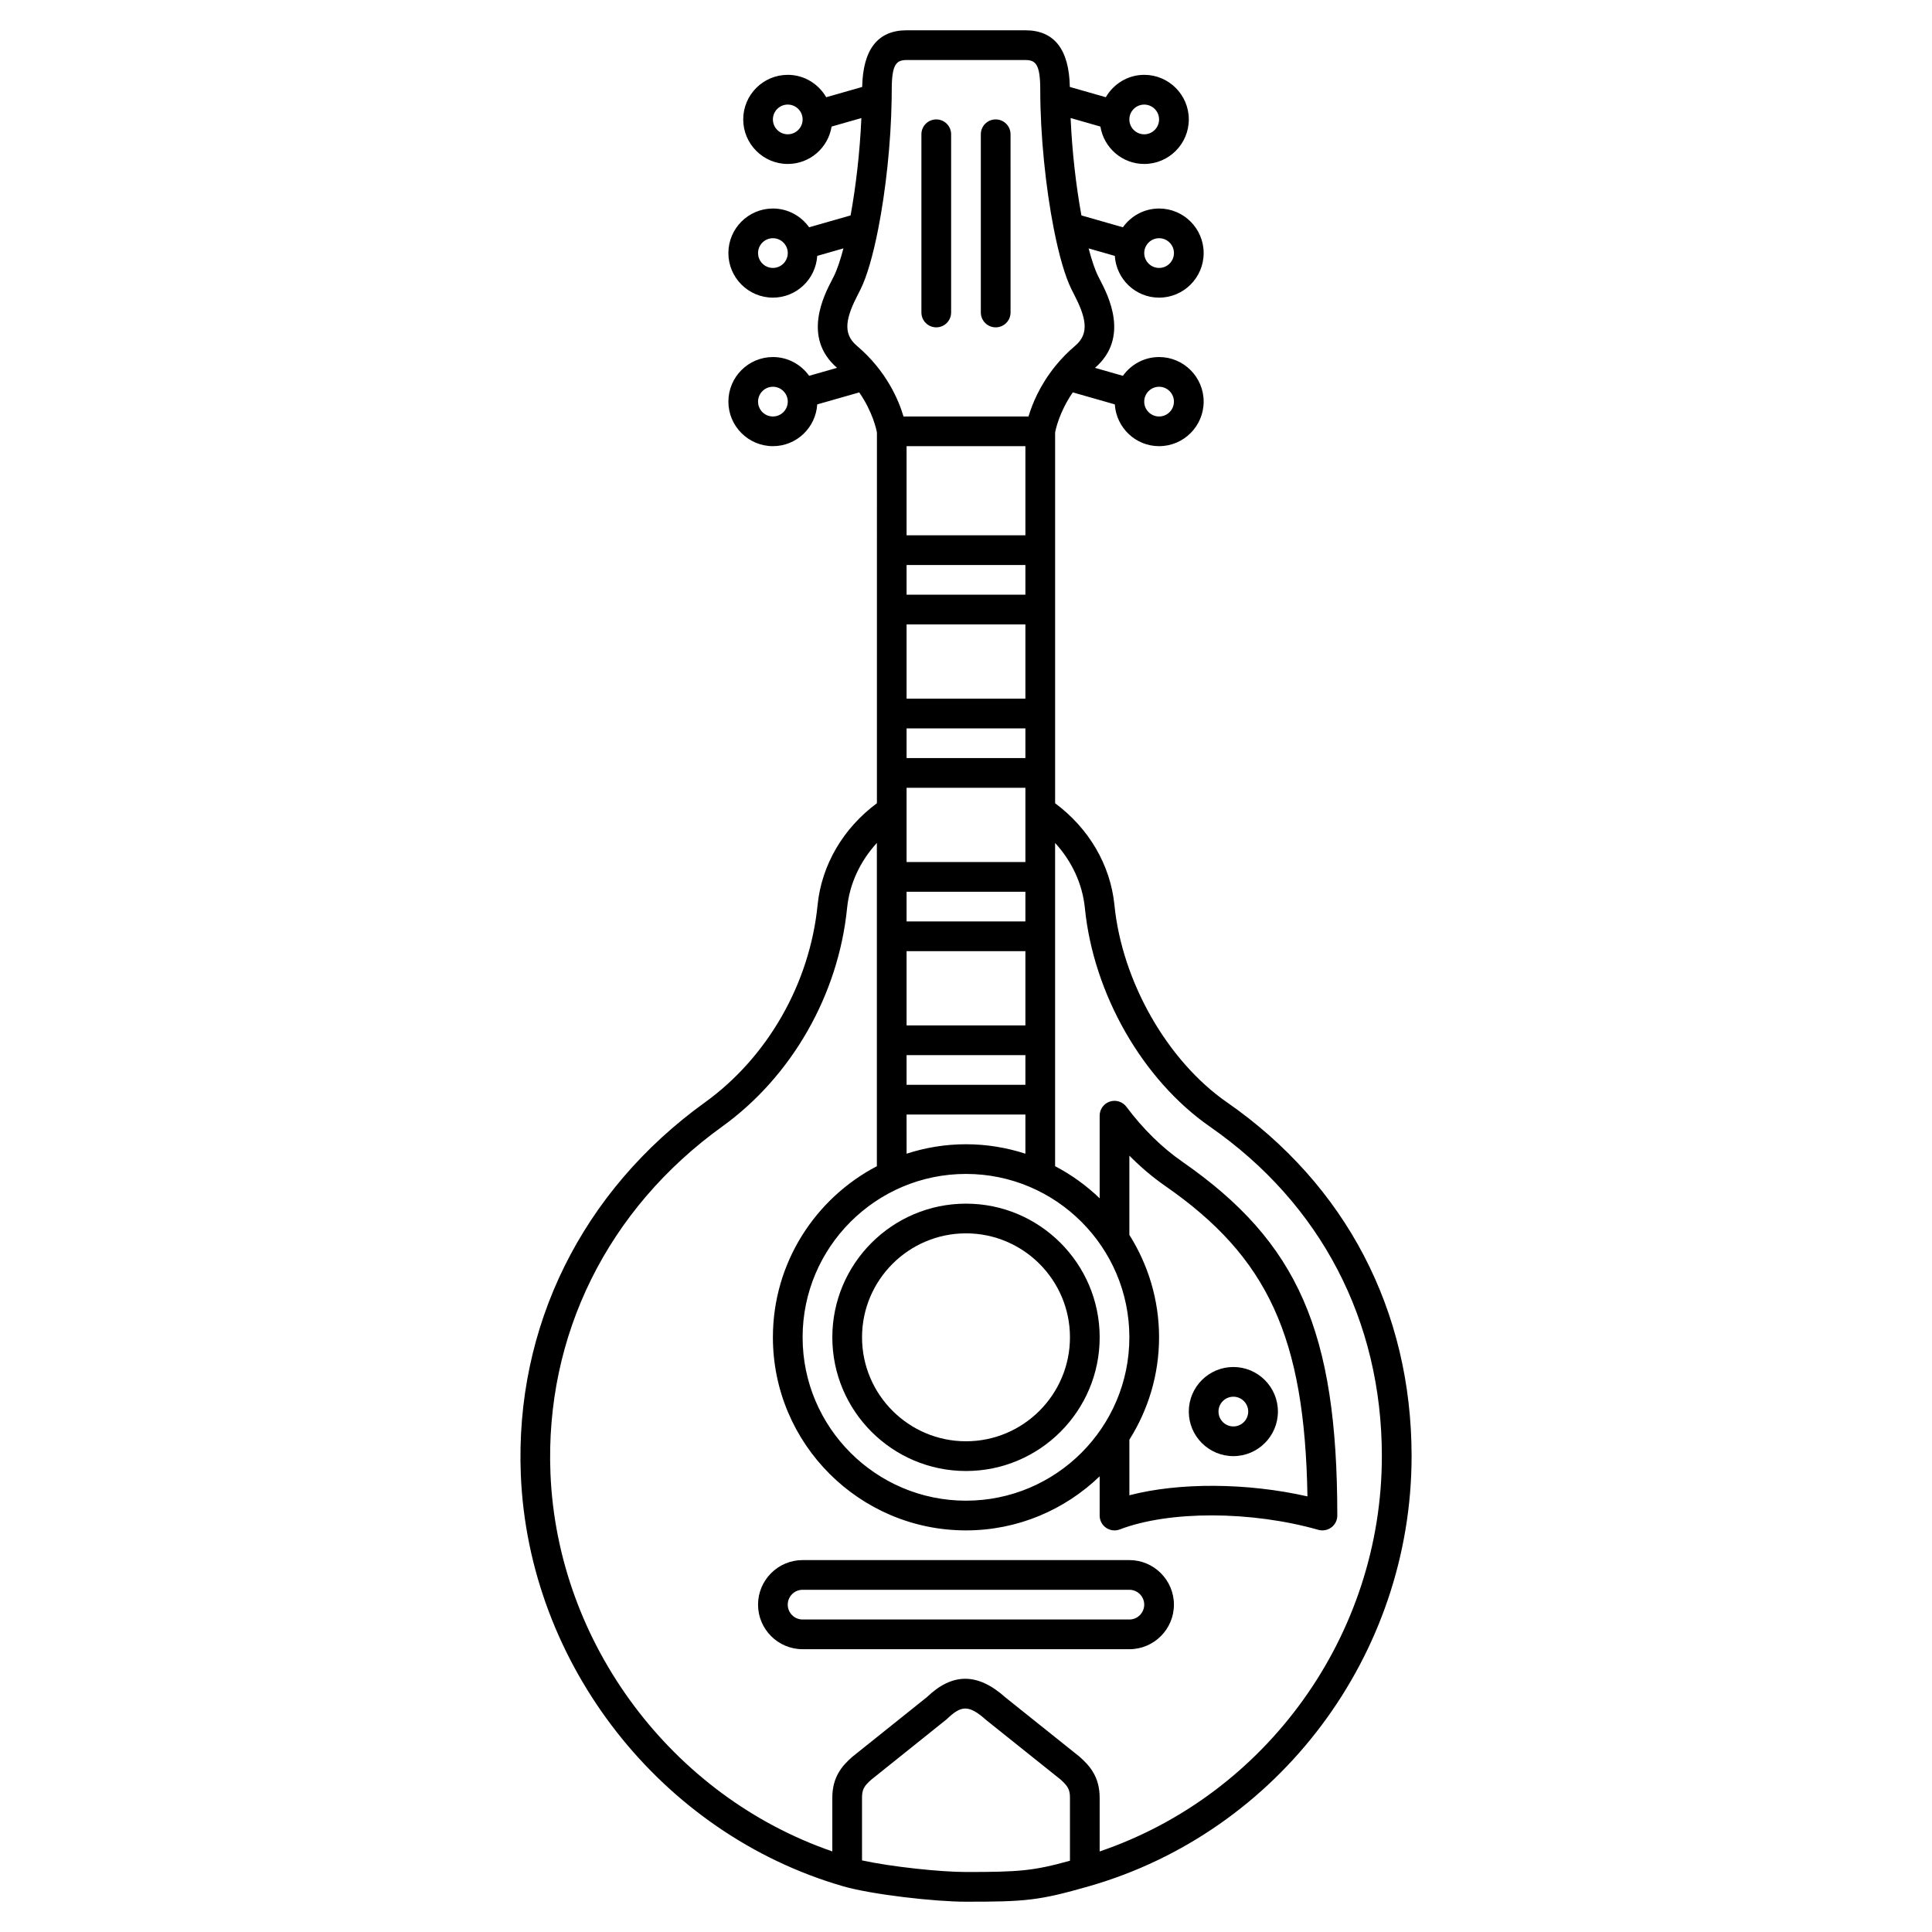 <?xml version="1.0" encoding="UTF-8"?>
<!-- Uploaded to: ICON Repo, www.iconrepo.com, Generator: ICON Repo Mixer Tools -->
<svg fill="#000000" width="800px" height="800px" version="1.1" viewBox="144 144 512 512" xmlns="http://www.w3.org/2000/svg">
 <g>
  <path d="m469.16 436.13c-15.812-10.988-27.793-31.988-29.82-52.262-1.066-10.66-6.785-20.359-15.723-27v-98.223c0.117-0.703 1.059-5.371 4.68-10.66l11.141 3.18c0.391 6.164 5.477 11.074 11.734 11.074 6.512 0 11.809-5.297 11.809-11.809 0-6.512-5.297-11.809-11.809-11.809-3.961 0-7.449 1.977-9.594 4.977l-7.394-2.113c9.254-8.016 3.5-19.145 1.316-23.352l-0.484-0.945c-0.84-1.676-1.695-4.215-2.523-7.356l6.945 1.984c0.391 6.156 5.477 11.062 11.734 11.062 6.512 0 11.809-5.297 11.809-11.809 0-6.512-5.297-11.809-11.809-11.809-3.961 0-7.449 1.977-9.594 4.973l-10.992-3.141c-1.375-7.543-2.461-16.633-2.863-25.809l7.891 2.254c0.918 5.613 5.762 9.914 11.621 9.914 6.512 0 11.809-5.297 11.809-11.809s-5.297-11.809-11.809-11.809c-4.359 0-8.137 2.406-10.184 5.93l-9.535-2.723c-0.188-9.938-4.129-15.012-11.77-15.012h-31.488c-7.641 0-11.578 5.074-11.773 15.016l-9.535 2.723c-2.043-3.527-5.816-5.934-10.18-5.934-6.512 0-11.809 5.297-11.809 11.809s5.297 11.809 11.809 11.809c5.859 0 10.703-4.301 11.613-9.91l7.891-2.254c-0.402 9.172-1.484 18.266-2.859 25.805l-10.992 3.141c-2.137-2.996-5.629-4.973-9.586-4.973-6.512 0-11.809 5.297-11.809 11.809 0 6.512 5.297 11.809 11.809 11.809 6.258 0 11.344-4.91 11.734-11.066l6.945-1.988c-0.828 3.141-1.684 5.684-2.523 7.356l-0.484 0.949c-2.184 4.207-7.945 15.344 1.316 23.352l-7.394 2.113c-2.144-2.996-5.637-4.973-9.594-4.973-6.512 0-11.809 5.297-11.809 11.809 0 6.512 5.297 11.809 11.809 11.809 6.258 0 11.344-4.91 11.734-11.066l11.137-3.18c3.625 5.285 4.566 9.949 4.684 10.645l-0.004 98.223c-8.938 6.641-14.656 16.344-15.723 27-2.074 20.773-13.246 40.328-29.871 52.301-32.574 23.469-50.355 59.414-48.773 98.629 2.031 50.277 37.148 95.137 85.398 109.09 7.621 2.203 24.285 4.094 32.578 4.094 15.766 0 19.266-0.277 32.57-4.09 50.352-14.422 85.516-61.297 85.516-114 0-38.535-17.371-71.832-48.922-93.758zm-17.988-229c2.172 0 3.938 1.766 3.938 3.938 0 2.168-1.762 3.938-3.938 3.938-2.172 0-3.938-1.766-3.938-3.938 0-2.168 1.762-3.938 3.938-3.938zm-102.34 7.875c-2.172 0-3.938-1.766-3.938-3.938 0-2.168 1.762-3.938 3.938-3.938 2.172 0 3.938 1.766 3.938 3.938-0.004 2.168-1.766 3.938-3.938 3.938zm94.461 310.54c4.961-7.879 7.871-17.168 7.871-27.145 0-9.973-2.914-19.266-7.871-27.145v-20.992c3.012 3.039 6.203 5.738 9.566 8.074 27.102 18.84 36.926 39.945 37.629 82.223-15.992-3.633-34.031-3.727-47.188-0.301l-0.004-14.715zm0-27.145c0 23.871-19.426 43.297-43.297 43.297s-43.297-19.426-43.297-43.297c0-23.871 19.426-43.297 43.297-43.297 23.875 0 43.297 19.426 43.297 43.297zm-59.039-145.63h31.488v19.68h-31.488zm31.488-43.297v19.68h-31.488v-19.68zm-31.488-7.871v-7.871h31.488v7.871zm31.488 35.426v7.871h-31.488v-7.871zm-31.488 51.168v-7.871h31.488v7.871zm31.488 7.871v19.68h-31.488v-19.68zm-31.488 27.551h31.488v7.871h-31.488zm31.488-137.76h-31.488v-23.617h31.488zm-15.742 161.38c-5.496 0-10.781 0.895-15.742 2.504l-0.004-10.375h31.488v10.375c-4.965-1.609-10.25-2.504-15.742-2.504zm51.168-200.74c2.172 0 3.938 1.766 3.938 3.938 0 2.168-1.762 3.938-3.938 3.938-2.172 0-3.938-1.766-3.938-3.938 0-2.168 1.762-3.938 3.938-3.938zm-3.938-74.781c2.172 0 3.938 1.766 3.938 3.938 0 2.168-1.762 3.938-3.938 3.938-2.172 0-3.938-1.766-3.938-3.938 0-2.172 1.766-3.938 3.938-3.938zm-62.977-11.809h31.488c2.719 0 3.938 1.137 3.938 7.871 0 12.121 1.441 25.949 3.594 36.898 0.004 0.02 0.008 0.035 0.012 0.055 1.344 6.816 2.961 12.52 4.684 15.973l0.539 1.051c3.246 6.269 4.359 10.547 0.438 13.867-2.047 1.727-3.766 3.531-5.231 5.332-0.023 0.027-0.039 0.055-0.062 0.082-4.113 5.078-6.141 10.125-7.086 13.336h-33.125c-1.289-4.363-4.543-12.121-12.383-18.75-3.926-3.316-2.809-7.594 0.441-13.863l0.539-1.051c1.723-3.449 3.344-9.16 4.688-15.988 0-0.012 0.004-0.023 0.008-0.039 1.992-10.137 3.367-22.727 3.559-34.164 0.004-0.02 0-0.043 0-0.062 0.008-0.895 0.027-1.793 0.027-2.676 0-6.734 1.215-7.871 3.934-7.871zm-31.488 19.68c-2.172 0-3.938-1.766-3.938-3.938 0-2.168 1.762-3.938 3.938-3.938 2.172 0 3.938 1.766 3.938 3.938s-1.766 3.938-3.938 3.938zm-3.934 74.785c-2.172 0-3.938-1.766-3.938-3.938 0-2.168 1.762-3.938 3.938-3.938 2.172 0 3.938 1.766 3.938 3.938-0.004 2.168-1.766 3.938-3.938 3.938zm23.613 382.65v-16.602c0-2.125 0.508-3.086 2.461-4.797l19.938-15.973c3.809-3.633 5.738-4.102 10.566 0.227l19.551 15.633c2.082 1.824 2.59 2.785 2.59 4.91v16.695c-9.688 2.676-13.297 2.984-27.551 2.984-6.723 0-19.801-1.379-27.555-3.078zm62.977-2.371v-14.23c0-5.465-2.539-8.434-5.41-10.945l-19.512-15.598c-7.383-6.633-14.082-6.606-20.832-0.145l-19.809 15.855c-2.746 2.398-5.285 5.371-5.285 10.832v14.219c-42.414-14.602-72.867-55-74.695-100.17-1.473-36.523 15.113-70.027 45.504-91.914 18.434-13.277 30.809-34.922 33.105-57.906 0.641-6.414 3.453-12.41 7.891-17.262v85.668c-16.352 8.551-27.551 25.652-27.551 45.348 0 28.215 22.953 51.168 51.168 51.168 13.75 0 26.223-5.481 35.426-14.332v10.398c0 1.297 0.637 2.508 1.703 3.242 1.07 0.73 2.43 0.902 3.637 0.434 13.102-5 34.738-4.957 52.629 0.109 0.352 0.098 0.715 0.148 1.07 0.148 0.848 0 1.684-0.273 2.379-0.797 0.984-0.742 1.559-1.906 1.559-3.137 0-48.766-10.359-72.422-41.051-93.758-5.445-3.781-10.434-8.688-14.84-14.57-1.012-1.359-2.785-1.914-4.394-1.379-1.609 0.531-2.691 2.035-2.691 3.731v21.902c-3.5-3.367-7.465-6.238-11.809-8.508v-85.668c4.441 4.852 7.25 10.848 7.891 17.262 2.277 22.781 15.297 45.527 33.16 57.945 29.371 20.418 45.543 51.422 45.543 87.297 0 47.418-30.52 89.699-74.785 104.76z"/>
  <path d="m443.29 557.44h-86.59c-6.512 0-11.809 5.297-11.809 11.809 0 6.512 5.297 11.809 11.809 11.809h86.594c6.512 0 11.809-5.297 11.809-11.809-0.004-6.508-5.301-11.809-11.812-11.809zm0 15.746h-86.59c-2.172 0-3.938-1.766-3.938-3.938 0-2.168 1.762-3.938 3.938-3.938h86.594c2.172 0 3.938 1.766 3.938 3.938-0.004 2.168-1.766 3.938-3.941 3.938z"/>
  <path d="m482.66 518.08c0-6.512-5.297-11.809-11.809-11.809-6.512 0-11.809 5.297-11.809 11.809s5.297 11.809 11.809 11.809c6.508 0 11.809-5.297 11.809-11.809zm-15.746 0c0-2.168 1.762-3.938 3.938-3.938 2.172 0 3.938 1.766 3.938 3.938 0 2.168-1.762 3.938-3.938 3.938-2.172 0-3.938-1.77-3.938-3.938z"/>
  <path d="m400 462.98c-19.535 0-35.426 15.895-35.426 35.426s15.891 35.426 35.426 35.426 35.426-15.895 35.426-35.426c-0.004-19.535-15.895-35.426-35.426-35.426zm0 62.973c-15.188 0-27.551-12.359-27.551-27.551 0-15.191 12.363-27.551 27.551-27.551s27.551 12.359 27.551 27.551c0 15.195-12.363 27.551-27.551 27.551z"/>
  <path d="m392.12 230.75c2.176 0 3.938-1.762 3.938-3.938v-47.23c0-2.172-1.758-3.938-3.938-3.938-2.176 0-3.938 1.762-3.938 3.938v47.23c0.004 2.176 1.762 3.938 3.938 3.938z"/>
  <path d="m407.87 230.75c2.176 0 3.938-1.762 3.938-3.938l-0.004-47.23c0-2.172-1.758-3.938-3.938-3.938-2.176 0-3.938 1.762-3.938 3.938v47.23c0.004 2.176 1.766 3.938 3.941 3.938z"/>
 </g>
</svg>